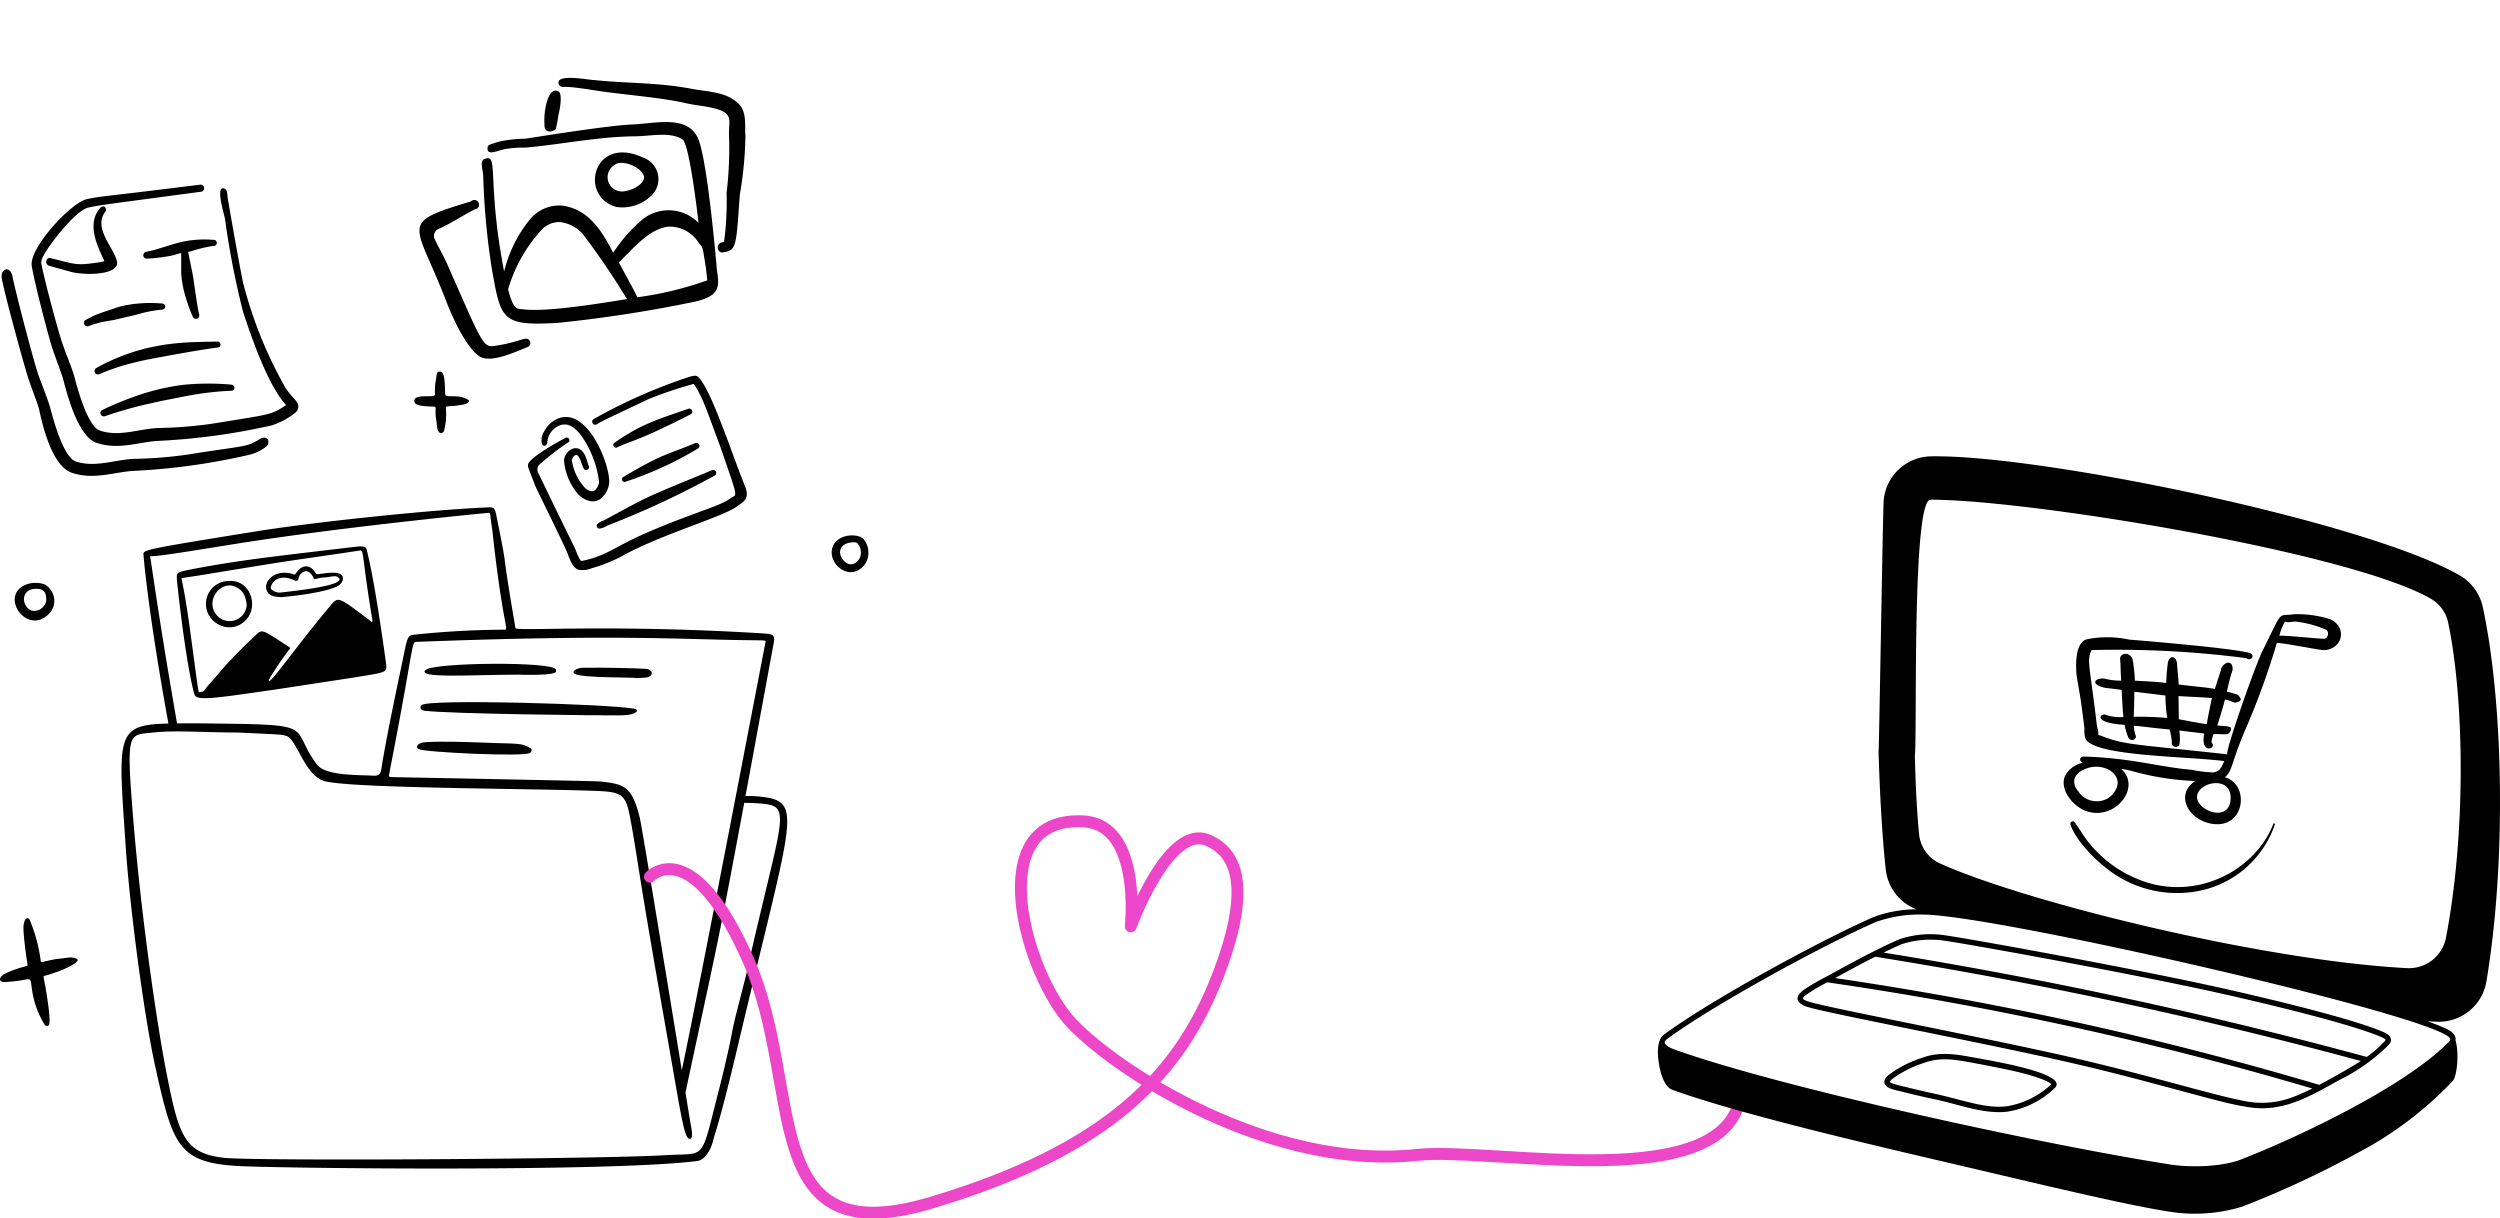 <svg xmlns="http://www.w3.org/2000/svg" xmlns:xlink="http://www.w3.org/1999/xlink" width="419.273" height="204.326" viewBox="0 0 419.273 204.326">
  <defs>
    <clipPath id="clip-path">
      <rect id="Rectángulo_2015" data-name="Rectángulo 2015" width="44.115" height="39.361" fill="#fff"/>
    </clipPath>
    <clipPath id="clip-path-2">
      <rect id="Rectángulo_2016" data-name="Rectángulo 2016" width="50" height="50" fill="#fff"/>
    </clipPath>
    <clipPath id="clip-path-3">
      <rect id="Rectángulo_2017" data-name="Rectángulo 2017" width="33" height="33" fill="#fff"/>
    </clipPath>
    <clipPath id="clip-path-4">
      <rect id="Rectángulo_2018" data-name="Rectángulo 2018" width="57.779" height="57.779" transform="translate(0 -0.303)"/>
    </clipPath>
  </defs>
  <g id="Grupo_21470" data-name="Grupo 21470" transform="translate(-460 -3338.47)">
    <g id="content-media-folder" transform="translate(456.165 3390.002)">
      <path id="Trazado_688" data-name="Trazado 688" d="M132.857,82.29a19.228,19.228,0,0,0-3.995-.323l4.495-24.39c.46-2.53.811-2.743-1.85-2.9-26.034-1.569-41.194-.264-41.234-.885-.017-.264-1.3-7.375-1.827-11.657-.135-1.1-.885-4.855-1.15-6.136-.412-2-.369-2.476-1.347-2.444-8.221.271-28.653,2.332-39.47,4.078C27.722,40.657,27.8,40.688,27.9,41.536c0,.02.706,9.236,4.184,28.277-8.974.214-8.432,1.85-7.153,20.856.613,9.153,2.92,27.562,5,36.928,2.871,12.948,3.867,15.825,13.7,16.416,6.418.383,62.44,1.034,77.119-.83,1.4-.177,2.325-2.054,2.624-3.236.383-1.522,1.149-3.119,4.324-16.574C136.148,87.611,138.325,83.476,132.857,82.29Zm-3.373-26.454c2.928.033,2.8-.008,2.724.359-.118.548-11.115,58.082-14.028,71.76-2.366-14.442-6.685-40.842-7.038-42.293-1.316-5.409-2.7-5.7-6.634-6.128-.881-.1-34.771-.722-35.086-.743-.46-.031-.372-.193-.339-.353,0,0,.07-.428.106-.613,3.938-20.111,3.644-21.679,4.389-21.707,34.137-1.292,43.885-.418,55.906-.281ZM29.035,41.991c-.1-.345.174-.187,1.522-.343,3.048-.353,11.048-1.715,15.631-2.409C63.52,36.616,85.363,34.5,85.365,34.515c.8-.077.62-.093.78,1.1.077.581.223,1.48.278,1.974,1.867,17.034,2.953,16.473,1.861,16.481a151.047,151.047,0,0,0-15.136.857c-1.084.125-1.038.743-2.047,5.536-1.981,9.412-2.937,14.46-3.3,16.915-.09.613-.257,1.246-1.289,1.181-2.53-.16-8.062.08-9.537-1.89-4.515-6.035.06-6.65-14.944-6.829-.967-.011-5.035-.09-8.49-.051-.145-.642-.307-1.742-.552-3.143C30.32,51.2,29.034,41.536,29.035,41.991Zm97.621,79.365c-.554,2.99-1.641,7.527-2.186,9.633-3.247,12.54-2,10.774-8.887,11.208-10.5.661-69.184,1.013-74.189.448-6.854-.775-7.64-3.93-9.82-15.2-1.016-5.252-3.98-23.562-5.507-43.01-1.059-13.484-.606-12.665,3.373-13.108,3.789-.419,8.492-.013,14.036-.009.272,0,6.242.274,7.058.345,1,.087,1.524.2,1.916.613,1.61,1.686,2.891,6.492,5.939,7.228C63.3,80.7,93.2,80.7,103.769,81.109c4.936.191,5.088.672,6.055,6.178,1.128,6.411,1.074,7.544,5.658,33.562,2.655,15.057,3.088,18.8,4.1,18.6.54-.1.235-1.709.12-2.243-.023-.106-.369-2.2-.907-5.5,5.666-26.539,5.313-24.177,9.851-48.591a33.185,33.185,0,0,1,3.629.2c4.278.569,2.453,3.2-3.023,27.33C129.342,110.827,127.094,118.975,126.656,121.356Z"/>
      <path id="Trazado_689" data-name="Trazado 689" d="M75.026,67.671c-.753-.09-.843-.7-.422-.982,1.5-1.015,30.657-.166,35.466.613,1.238.2.474,1.1-1.9,1.13C103.831,68.486,79.338,68.187,75.026,67.671Z"/>
      <path id="Trazado_690" data-name="Trazado 690" d="M90.857,61.615c-7.874,0-17.191.685-15.665-.781,1.341-1.289,21.527-1.457,21.869-.081.077.307.071.418-.191.548C95.89,61.779,90.857,61.63,90.857,61.615Z"/>
      <path id="Trazado_691" data-name="Trazado 691" d="M74.03,74.1c-.537-.319-.22-.978.866-1.123,2.457-.327,12,.11,12.016.11,4.362.077,4.622.16,5.774.79.419.23.393.606.01.876C91.743,75.424,74.943,74.639,74.03,74.1Z"/>
      <path id="Trazado_692" data-name="Trazado 692" d="M100.238,61.479c-.725-.446.486-1.013,1.31-1.025,3.522-.05,8.713.071,10.679.185.569.033,1.161.556.812,1.015-.4.527-.808.435-2.5.544C110.531,62.011,101.453,62.228,100.238,61.479Z"/>
      <path id="Trazado_693" data-name="Trazado 693" d="M33.491,45.46c0-1.053-.288-1.016,4.34-1.866C44,42.462,49.289,41.838,60.646,40.5c4.963-.585,4.483-.658,4.849.837,1.344,5.487,3.059,18.181,3.082,18.382.181,1.578.133,1.467-5.129,2.333-.436.072-12.418,1.907-13.875,2.119-10.608,1.538-12.822,1.84-13.145.7C34.978,59.708,33.491,45.977,33.491,45.46Zm32.8,7.042c-1.865-11.236-1.354-11.83-2.152-11.7-3.212.5-11.648,1.693-14.394,2.137C34.453,45.405,38.8,44.751,34.426,45.4c-.372.055.084-.01,1.227,8.337,1.541,11.241,1.4,10.909,1.711,10.808.34-.116.544.05.78-.355s1.338-1.558,2.514-2.965a76.949,76.949,0,0,1,5.895-6.07c1.285-1.246,1.085-1.207,5.236,1.473.659.426.777.478.65.641a57.506,57.506,0,0,0-3.5,5.147c-.412,1.732,4.139-5.014,10.073-12.084,1.617-1.927,1.27-2.007,7.1,2.39C66.234,52.81,66.291,52.853,66.291,52.5Z"/>
      <path id="Trazado_694" data-name="Trazado 694" d="M51.071,48.633c-.843-.1-2.459,0-2.613-1.663-.077-.827.8-2.3,2.826-2.436,1.511-.1,1.888.571,2.18.1.9-1.436,2.039-1.426,2.8-.71.65.613.361.9,1.053.819.936-.113,2.618-.424,3.505-.044.986.422.476,1.712-.473,2.132C57.221,48.219,50.293,48.633,51.071,48.633Zm-.146-.794c2.427-.28,11.611-1.241,9.549-2.6-.46-.307-1.21.009-2.11.06-1.5.084-1.7.507-1.945.116A2.345,2.345,0,0,0,55.6,44.38c-.588-.371-1.483.2-1.674,1-.107.448-.23.658-.824.374-1.4-.67-3.178-.613-3.806,1-.179.46.143.642.5.878A2.131,2.131,0,0,0,50.925,47.839Z"/>
      <path id="Trazado_695" data-name="Trazado 695" d="M42.264,45.9c4.041-.251,5.371,5.547,1.7,7.38a3.75,3.75,0,0,1-3.7-.206,3.856,3.856,0,0,1,2-7.174Zm2.944,3.922c-.2-1.31-.488-2.394-2.062-3.011-2.216-.868-4.67,2.04-3.281,4.377a2.859,2.859,0,0,0,5.343-1.369Z"/>
      <path id="Trazado_697" data-name="Trazado 697" d="M8.447,110.247c-.033-.268-.629-4.036-.679-6.032-.041-1.642.74-2.12,1.046-1.479a26.713,26.713,0,0,1,1.852,6.888c.068.345.14.153,2.359-.276.212-.041,1.614-.176,2.315-.291.5-.081,1.916.129,1.417.652-1.108,1.164-5.1,2.361-5.409,2.4-.333.042-.2.171.023,1.424.123.708,1.243,6.835.542,6.95-.177.029-.383.1-.537-.085a15.086,15.086,0,0,1-2.13-5.672c-.516-3.154.383-1.736-4.811-1.559a.755.755,0,0,1-.361-.108c-.619-.332.084-1.1.708-1.348a19.225,19.225,0,0,1,3.488-1.221C8.447,110.452,8.47,110.372,8.447,110.247Z"/>
      <path id="Trazado_698" data-name="Trazado 698" d="M73.321,15.682c0-1.277,3.484-.378,3.47-1.047a9.474,9.474,0,0,1,.174-2.573c.107-.525-.01-1.253.619-1.273.28-.009.438.1.565.422a2.586,2.586,0,0,1,.172.594c.482,3.614-.589,3.019,2.054,3.137a4.217,4.217,0,0,1,1.993.58c.413.3-.335.7-.682.766-3.072.591-3.06-.031-3.056.87a10.6,10.6,0,0,1-.32,3.516c-.117.436-.6.629-.9.2-.337-.477-.2-.72-.43-2.087-.254-1.483.127-2.1-.291-2.116C74.777,16.588,73.323,16.562,73.321,15.682Z"/>
      <path id="Trazado_699" data-name="Trazado 699" d="M10.655,46.3a2.183,2.183,0,0,1,1.5.875,3.1,3.1,0,0,1,.162,3.932c-3.587,4.3-8.6-2.333-4.446-4.458A4.551,4.551,0,0,1,10.655,46.3ZM9.547,50.918a2.074,2.074,0,0,0,2.043-1.712c.028-.971-.158-1.828-1.226-1.96-1.928-.238-2.836.974-2.405,2.361.2.628.914,1.379,1.59,1.311Z"/>
      <path id="Trazado_700" data-name="Trazado 700" d="M148.806,39.065a3.548,3.548,0,0,1,.106,4.008c-2.416,3.243-6.351-.015-5.47-2.772C144.23,37.834,148.088,37.84,148.806,39.065Zm-3.053,3.784c1.01.72,2.125-.189,2.38-1.09.27-.951-.177-2.328-.951-2.343C144.308,39.357,144.122,41.685,145.753,42.849Z"/>
    </g>
    <path id="Trazado_703" data-name="Trazado 703" d="M271.485,897.523s7-7.5,16.5,14,1.118,49.532,30.7,40.672,41.609-21.283,48.148-38.317c4.79-12.479,4.176-19.994-1.791-22.478-6.665-2.774-12.918,14.452-12.918,14.452s1.9-17.026-7.881-17.6c-17.432-1.019-9.736,25.827-1.931,33.953s33.221,24.6,57.818,21.977c13.03-1.388,52.823,7.276,54.358-10.661" transform="translate(297.515 2587.977)" fill="none" stroke="#ec47c9" stroke-linecap="round" stroke-linejoin="round" stroke-width="2"/>
    <g id="help" transform="translate(710.606 3388.52)">
      <path id="Trazado_704" data-name="Trazado 704" d="M66.933,124.274a18.976,18.976,0,0,1,5.522-2.773c2.649-.992,5.426-.606,7.823-.166,3.476.638,16.774,2.778,14.376,5.226a14.768,14.768,0,0,1-7.918,3.99c-3.45.429-7.115-.815-10.185-1.586-2.224-.562-3.413-.717-7.523-1.756-1.043-.265-2.762-.489-2.966-1.47C65.914,125.026,66.681,124.459,66.933,124.274Zm1.836,1.938c1.1.248,1.936.514,5.415,1.271,5.325,1.156,8.771,2.618,12.442,2.163a14.218,14.218,0,0,0,7.387-3.66c-.207-.536-3.231-1.59-6.742-2.349-2.584-.558-5.181-1.046-7.155-1.409-2.507-.46-4.96-.766-7.339.125a18.047,18.047,0,0,0-5.3,2.653c-.5.365-.52.544-.52.544C67.051,125.82,68.3,126.1,68.768,126.212Z" transform="translate(-0.625 5.829)"/>
      <path id="Trazado_705" data-name="Trazado 705" d="M19.826,113.343a33.872,33.872,0,0,1,3.707-2.183c3.077-1.672,7.869-4.364,12.373-6.343a16.266,16.266,0,0,1,7.568-.678c4.01.536,33.822,5.946,48.183,9.242,16.636,3.819,23.075,5.939,25.548,7.047.673.3,1.057.676,1.14,1.113.109.57-.306.916-.577,1.2a31.3,31.3,0,0,1-7.937,5.612c-4.439,2.455-8.325,4.811-13.14,4.811-2.94,0-7.52-1.308-14.112-3.079-14.9-4-18.884-4.936-43.819-10.011-9.539-1.942-17.073-3.474-18.468-3.978-1.709-.619-1.969-1.617-.466-2.753Zm97.281,8.771c.3-.315.667-.434-.275-.855-1.993-.892-7.942-2.988-25.379-6.99-14.341-3.291-44.1-8.693-48.1-9.228a15.755,15.755,0,0,0-7.081.609c-.765.336-1.766.8-3,1.4a790.786,790.786,0,0,1,81.016,17.5A17.309,17.309,0,0,0,117.108,122.114Zm-3.816,3.114a789.284,789.284,0,0,0-81.418-17.485c-2.843,1.43-4.979,2.617-6.731,3.578a584.127,584.127,0,0,1,81.19,17.915C108.515,128.06,111.31,126.532,113.292,125.228ZM20.6,115.24c2.667.963,31.259,6.357,45.236,9.629,13.7,3.206,23.867,6.456,28.881,7.236a14.444,14.444,0,0,0,6.8-.678,32.831,32.831,0,0,0,3.65-1.579,583.2,583.2,0,0,0-81.346-17.811,31.747,31.747,0,0,0-3.45,2.032c-.822.62-.861.777.227,1.17Z" transform="translate(32.02 2.657)"/>
      <path id="Trazado_706" data-name="Trazado 706" d="M4.518,133.431c7.882-5.779,25.939-15.644,35.107-19.673a21.21,21.21,0,0,1,7.158-1.3,8.094,8.094,0,0,1-5.12-6.652c-.6-5.479-1-12.553-1.215-20.079a32.1,32.1,0,0,0,6.093,1c.12,4.939.353,9.51.716,13.218a6.039,6.039,0,0,0,3.584,4.866c14.339,6.444,53.9,16.232,78.125,17.513a6.324,6.324,0,0,0,6.615-4.92c3.359-17.239,3.185-39.743.389-53.086a6.085,6.085,0,0,0-3-4c-13.726-7.8-67.484-16.568-83.8-16.55-3.17,0-2.209,39.971-2.632,42.955-2.314.085-3.821-.69-6.093,0,.117-1.732.731-41.538.88-42.955A8.1,8.1,0,0,1,49.173,36.5c18.1-.374,73.029,10.924,88.72,19.952a8.1,8.1,0,0,1,3.889,5.288c3.445,15.949,4.017,42.531.615,62.835a8.1,8.1,0,0,1-8.263,6.745q-.785-.029-1.589-.07c1.158.418,2.162.815,2.99,1.185.9.4,1.836,1.052,1.682,2.025.65,2.132.232,6.066-.449,6.772A60.678,60.678,0,0,1,121.207,153.1a163.114,163.114,0,0,1-19.739,9.22,27.109,27.109,0,0,1-12.243.853c-6.631-1.031-17.935-3.7-33.581-7.387C43,152.811,18.094,147.156,5.883,142.745c-1.6-.576-2.152-3.626-2.285-4.547-.238-1.651-.354-3.831.924-4.767Zm.067,1.41c.04.274.483.713,1.606,1.119,17.4,6.287,62.009,16.011,83.172,19.3,3.946.614,9.008.27,11.776-.8,9.717-3.758,27.745-12.349,34.976-19.787a.553.553,0,0,0,.211-.463c-.666-3.475-76.455-20.861-88.42-20.861a21.785,21.785,0,0,0-7.914,1.244c-9.027,3.967-27.112,13.84-34.935,19.575C4.865,134.306,4.548,134.581,4.585,134.84Z" transform="translate(23.991 -10.016)"/>
      <path id="Trazado_712" data-name="Trazado 712" d="M69.535,88.556a16.942,16.942,0,0,1-11.664,10.9A18.943,18.943,0,0,1,41.5,96.078c-2.312-1.728-5.467-5.008-6.255-7.542-.111-.358.414-.706.664-.386.865,1.111,1.527,2.365,2.421,3.463a20.39,20.39,0,0,0,10.046,6.765c8.858,2.567,17.948-2.383,20.892-9.9C69.328,88.315,69.59,88.379,69.535,88.556Z" transform="translate(61.38 -0.34)"/>
    </g>
    <g id="Grupo_10215" data-name="Grupo 10215" transform="translate(809.797 3436.21) rotate(7)" clip-path="url(#clip-path)">
      <path id="Trazado_1107" data-name="Trazado 1107" d="M23.193,17.088c.272-1.474.563-2.964.744-4.454h.381c.145,0,.708.194,1.325.308,1.2-.324,1.144-.81.272-1.393q-.9-.178-1.815-.275a33.52,33.52,0,0,1,.508-3.757c-.109-1.62-1.434-1.344-1.942,0a1.529,1.529,0,0,1,0,.308c-.218,1.085-.436,2.186-.617,3.239-2.051-.1-1.67,0-6.135,0,0-.324-.436-2.138-.69-3.433s-1.434-1.344-1.543,0c0,.81,0,1.814.145,3.433-1.216,0-1.6,0-5.264.259a26.156,26.156,0,0,0-.835-3.563C7,6.577,5.641,6.982,5.641,7.921c.309,1.458.145.923.635,3.676a11.076,11.076,0,0,1-2.886,0c-1.815.146-2.051,1.328.381,1.522H6.548c.454,2.575.508,2.98.853,4.486a7.2,7.2,0,0,1-2.995,0c-.8-.308-2.36,1.62,3.358,1.279a9.457,9.457,0,0,0,.908,2.105.654.654,0,0,0,.377.246.726.726,0,0,0,.464-.041.614.614,0,0,0,.315-.307.525.525,0,0,0,.006-.416,5.81,5.81,0,0,1-.526-1.62c1.543-.1,2.305,0,6.026-.113a9.759,9.759,0,0,1,.653,2.186.553.553,0,0,0,.191.412.711.711,0,0,0,.924,0,.553.553,0,0,0,.191-.412,8.73,8.73,0,0,0-.309-2.219H21.2c-.327,3.644,2.432,2.267,1.452,1.409-.2-.211,0-1.247.127-1.522,1.144-.146,1.579-.13,2.142-.227s.944-1.247.254-1.3S24.282,17.088,23.193,17.088Zm-14.1.243c0-.5-.29-3.239-.4-4.162h5.264a21.794,21.794,0,0,0,.762,3.693q-2.826.114-5.627.486ZM21.4,17.088c-1.543,0-3.176-.178-4.737-.243-.091-.68-.436-3.239-.526-3.855,2.614-.146,4.066-.308,5.609-.356C21.523,14.853,21.414,17.088,21.4,17.088Z" transform="translate(1.62 3.967)" fill-rule="evenodd"/>
      <path id="Trazado_1108" data-name="Trazado 1108" d="M41.368.762A18.276,18.276,0,0,0,35.342.681c-2.868.794-1.815-.891-4.647,7.094-1.2,4.049-4.011,17.07-3.63,17.588-17.062.243-17.316.551-21.909-.632.127-.324-.309-1.2-.345-1.344-2.432-9.96-3.122-10.835-2.45-12.6A168.264,168.264,0,0,1,28.3,8.973a.622.622,0,0,0,.205.1.663.663,0,0,0,.231.018.647.647,0,0,0,.221-.062.584.584,0,0,0,.178-.133.515.515,0,0,0,.107-.183.478.478,0,0,0,.02-.206.493.493,0,0,0-.07-.2.549.549,0,0,0-.149-.158c-1.053-.7-20.8.13-20.638.13a17.3,17.3,0,0,0-7.061.81C-.562,9.864,0,13.6.382,15.37c1.434,4.778.908,2.883,2.323,8.341.109.5.127,1.765.672,2.235,2.7,2.316,16.336.632,23.343.6-.381,1.15-.526,1.846-1.634,2.122a19.956,19.956,0,0,1-3.63,0c-5.246.227-10.292-.745-18.151,0a.63.63,0,0,0-.424.123.5.5,0,0,0-.2.355.484.484,0,0,0,.138.378.609.609,0,0,0,.4.18,4.7,4.7,0,0,0-1.6.949A4.1,4.1,0,0,0,.582,32.1c-.908,2.235,1.6,5,4.12,5.587,5.028,1.15,8.84-5.085,5.01-7.725a16.714,16.714,0,0,1,1.67.113,45.161,45.161,0,0,0,10.891.389c-3.394,2.9.109,7.191,4.483,6.754,4.81-.5,4.5-7.369.381-7.984,1.216-1.3.69-2.527,2.614-8.956A125.513,125.513,0,0,0,33.036,5.831c.871-.194,6.734.292,7.968.227A3.169,3.169,0,0,0,42.774,5.2a2.581,2.581,0,0,0,.781-1.658,2.511,2.511,0,0,0-.548-1.73A3.061,3.061,0,0,0,41.368.762ZM8.968,34.076a3.167,3.167,0,0,1-1.145,1.24,3.7,3.7,0,0,1-1.691.552,3.8,3.8,0,0,1-1.772-.289A3.351,3.351,0,0,1,3,34.53a2.36,2.36,0,0,1-.7-.912,2.115,2.115,0,0,1-.154-1.1,2.525,2.525,0,0,1,.926-1.377C6.209,28.667,10.892,30.869,8.968,34.076Zm19.549-1.522c.545,4.535-6.171,2.7-5.591,0C23.4,30.383,28.081,28.974,28.517,32.554ZM40.805,4.147c-1.234.146-5.536.178-7.5.4a10.6,10.6,0,0,1,.653-2.478c.182.243,1.252-.113,1.706-.194a18.345,18.345,0,0,1,5.209.7C41.6,2.77,41.513,4.082,40.805,4.147Z" transform="translate(-0.001 0.291)" fill-rule="evenodd"/>
    </g>
    <g id="Grupo_10216" data-name="Grupo 10216" transform="translate(460 3369)" clip-path="url(#clip-path-2)">
      <path id="Trazado_1109" data-name="Trazado 1109" d="M7.212,7.86a.559.559,0,0,1-.621-.518.6.6,0,0,1,.518-.621c1.325-.248,2.568-.7,3.852-1.077a22.77,22.77,0,0,1,2.651-.7,17.683,17.683,0,0,1,4.68-.228.518.518,0,1,1,0,1.015,24.848,24.848,0,0,0-3.852.953h-.331c.228,1.284.538,2.609.787,3.955.145.87.269,1.76.393,2.63.207,1.346.373,2.671.663,3.934a.559.559,0,0,1-.352.725.58.58,0,0,1-.725-.352,28.862,28.862,0,0,1-1.346-3.831,15.491,15.491,0,0,1-.373-1.7,16.214,16.214,0,0,1-.207-1.719V6.949a6.017,6.017,0,0,0-1.16.311A26.735,26.735,0,0,1,7.212,7.86Z" transform="translate(17.442 4.979)" fill-rule="evenodd"/>
      <path id="Trazado_1110" data-name="Trazado 1110" d="M10.822,13.388a.559.559,0,0,1,.269-.766,13.749,13.749,0,0,1,1.926-.932c.973-.393,2.071-.7,2.982-1.035a12.284,12.284,0,0,1,2.3-.559,13.072,13.072,0,0,1,1.574-.207,21.7,21.7,0,0,1,4.017,0,.539.539,0,0,1,.518.518.518.518,0,0,1-.518.5,20.436,20.436,0,0,0-2.257.331c-.87.166-1.7.435-2.568.642s-1.739.393-2.63.621-2.071.331-2.982.58a12.858,12.858,0,0,0-1.864.58.6.6,0,0,1-.766-.269Z" transform="translate(3.312 10.488)" fill-rule="evenodd"/>
      <path id="Trazado_1111" data-name="Trazado 1111" d="M6.345,18.119a.58.58,0,0,1,.248-.766,33.462,33.462,0,0,1,6.813-2.878,30.059,30.059,0,0,1,3.065-.745c1.035-.207,2.071-.373,3.127-.476,2.444-.269,4.887-.29,7.289-.331a.476.476,0,0,1,.518.456.456.456,0,0,1-.435.538c-2.816.373-5.674.89-8.532,1.408-1.864.352-3.727.663-5.57,1.139a33.57,33.57,0,0,0-5.757,1.926.6.6,0,0,1-.766-.269Z" transform="translate(9.57 13.833)" fill-rule="evenodd"/>
      <path id="Trazado_1112" data-name="Trazado 1112" d="M16.024,17.041c1.1-.228,2.195-.414,3.313-.538a43.007,43.007,0,0,1,7.828,0,.518.518,0,0,1,.476.518.5.5,0,0,1-.518.5,52.306,52.306,0,0,0-7.538.89l-3.168.621q-1.574.311-3.168.683A65.76,65.76,0,0,0,5.96,21.783a.58.58,0,0,1-.745-.311.538.538,0,0,1,.311-.745,53.845,53.845,0,0,1,7.248-2.858C13.85,17.558,14.926,17.268,16.024,17.041Z" transform="translate(11.674 17.479)" fill-rule="evenodd"/>
      <path id="Trazado_1113" data-name="Trazado 1113" d="M23.158,11.4a8.013,8.013,0,0,0,1.263-.248c-.166-.414-.414-.89-.642-1.408-1.18-2.63-1.926-5.467,0-7.579a.522.522,0,0,1,.808.663c-2.071,2.754,1.263,5.819,1.926,8.283s-5.695,2.485-7.972,1.76l-3.417-.953c-.87-.393-.352-1.408.166-1.3C19.514,11.653,19.638,11.922,23.158,11.4Z" transform="translate(-6.912 2.118)" fill-rule="evenodd"/>
      <path id="Trazado_1114" data-name="Trazado 1114" d="M9.271,2.633C11.9,2.094,10.7,2.405,28.322.21a.6.6,0,0,1,.145,1.18c-16.4,2.2-16.918,2.216-18.989,2.671S3,10.129,1.94,12.2a2.07,2.07,0,0,0-.331,1.242c.559,2.94,2.858,11.472,3.541,13.419s1.3,3.355,1.864,5.073c.228.663,2.071,8.739,4.431,9.526,3.251,1.1,6.564-.311,9.815-.435a71.685,71.685,0,0,0,8.863-.7c10.354-1.677,9.9-1.45,12.549-3.148C39.69,34,36.936,26.074,35.445,21.539A139.384,139.384,0,0,1,32.422,5.987c-.166-.911-1.636-5.612-.166-5.136.621.186.538,1.118.6,1.512C33.271,4.952,35.073,15,35.445,16.652A71.626,71.626,0,0,0,42.61,34.378a17.757,17.757,0,0,0,1.242,1.553,4.661,4.661,0,0,1,.828,1.118,1.47,1.47,0,0,1-.642,1.553,13.085,13.085,0,0,1-3.707,1.967,110.451,110.451,0,0,1-18.927,2.609c-3.293.124-6.771,1.615-10.54.331-3.437-1.18-5.26-9.629-5.633-10.809-.538-1.719-1.222-3.375-1.781-5.073S.594,17.273.014,13.9C-.545,10.9,6.62,3.192,9.271,2.633Z" transform="translate(5.319 0.225)" fill-rule="evenodd"/>
      <path id="Trazado_1115" data-name="Trazado 1115" d="M4.195,8.125c.58,2.94,3.665,14.64,4.349,16.566s1.3,3.375,1.864,5.094c.228.663,2.071,8.718,4.431,9.5,3.251,1.1,6.564-.311,9.815-.435a71.683,71.683,0,0,0,8.863-.7c9.878-1.594,9.919-1.18,12.2-2.63,1.346-.745,1.864.58,1.056,1.284a7.619,7.619,0,0,1-3.106,1.429,109.62,109.62,0,0,1-18.927,2.63c-3.293.124-6.792,1.594-10.54.331s-5.26-9.629-5.55-10.83c-.538-1.7-1.222-3.355-1.781-5.053S3.056,11.914,2.434,8.6C2.165,6.924,3.78,6.427,4.195,8.125Z" transform="translate(-2.133 7.572)" fill-rule="evenodd"/>
    </g>
    <g id="Grupo_10217" data-name="Grupo 10217" transform="translate(545.183 3408.009) rotate(-21)" clip-path="url(#clip-path-3)">
      <path id="Trazado_1116" data-name="Trazado 1116" d="M6.747,3.839c1.367.137,2.064,1.367,2.5,2.856a16.838,16.838,0,0,1,0,8.405,2.392,2.392,0,0,1-1,.943c-.7.424-1.531-.6-1.708-1.367a8.733,8.733,0,0,1-.246-4.62c.15-.451.984-.888,1.189-.451.492,1.08-.3,2.843.67,2.843a.506.506,0,0,0,.451-.492c0-.574.109-1.244.068-1.859C8.483,7.365,5.667,8.09,5.052,9.62a9.963,9.963,0,0,0,0,5.467A3.991,3.991,0,0,0,6.733,17.52a2.2,2.2,0,0,0,2.337,0,3.813,3.813,0,0,0,1.667-1.613C12.009,13.5,12.1,2.855,6.843,2.65A4.51,4.51,0,0,0,3.768,3.785,2.733,2.733,0,0,0,2.647,5.4c-.191,1.011.724.793.888.355A3.266,3.266,0,0,1,6.747,3.839Z" transform="translate(0.961 0.972)" fill-rule="evenodd"/>
      <path id="Trazado_1117" data-name="Trazado 1117" d="M32.893,16.458c0-3.649.15-10.045-.806-12.218-.219-.478-.806-.506-1.367-.56a88.946,88.946,0,0,0-17.549.861.508.508,0,1,0,.191,1c1.257-.232,2.364-.26,9.7-.834a66.834,66.834,0,0,1,7.886.342c.656,2.228.451,5.781.4,11.412-.328,9.854-.205,8.337-1.517,8.706-2.05.588-5.809.068-13.749.3-5.317.15-7.23.711-9.567.806a16.144,16.144,0,0,1-3.758-.246c-.328-.246-.232-2.023-.287-2.6-.847-9.28-1.08-12.437-1.2-13.954a1.107,1.107,0,0,1,.752-1.093A43.315,43.315,0,0,1,7.663,6.686.451.451,0,1,0,7.581,5.8C6.857,5.866.953,6.659.215,7.657s.15,6.383.793,15.909c.068.943-.246,2.856.779,3.676a4.169,4.169,0,0,0,2.159.533,25.038,25.038,0,0,0,6.232-.191c7.421-.861,17.439,0,20.1-.738,1.175-.328,2.433-.355,2.542-2.187C32.92,23.743,32.729,26.271,32.893,16.458Z" transform="translate(-0.024 1.309)" fill-rule="evenodd"/>
      <path id="Trazado_1118" data-name="Trazado 1118" d="M24.657,8.31a.506.506,0,0,0,0-1.011c-4.578-.109-8.064-.533-13.558.875a.452.452,0,1,0,.164.888C13.833,8.843,14.53,9.39,24.657,8.31Z" transform="translate(3.935 2.623)" fill-rule="evenodd"/>
      <path id="Trazado_1119" data-name="Trazado 1119" d="M10.76,13.359a59.2,59.2,0,0,0,13.189-.847.508.508,0,0,0-.1-1.011c-5.221.15-5.535-.342-13.189.97a.451.451,0,1,0,.1.888Z" transform="translate(3.74 4.217)" fill-rule="evenodd"/>
      <path id="Trazado_1120" data-name="Trazado 1120" d="M6.806,16.693c-.451,0-1.367,0-1.531.465a.451.451,0,0,0,.287.56,2.9,2.9,0,0,0,1.367,0,146.817,146.817,0,0,0,19.763-1.367.506.506,0,1,0,0-1.011C13.927,15.654,15.922,15.518,6.806,16.693Z" transform="translate(1.927 5.625)" fill-rule="evenodd"/>
    </g>
    <g id="Grupo_10218" data-name="Grupo 10218" transform="matrix(0.978, -0.208, 0.208, 0.978, 524.645, 3350.779)" clip-path="url(#clip-path-4)">
      <path id="Trazado_1121" data-name="Trazado 1121" d="M9.186,34.646c-2.775-.144-2.392.813-5.694-15.024-.431-2.01-.861-3.134-1.2-4.641a1.268,1.268,0,0,1,.957-1.507c2.392-.526,3.349-1,6.627-1.962a.789.789,0,1,0-.311-1.435C-3.254,11.154-.24,11.393,2.009,25.532c.335,2.153,1.507,8.206,3.565,10.287,1.531,1.507,5.789.55,8.11.144a.718.718,0,0,0,.67-.885C14.114,34,12.846,34.814,9.186,34.646Z" transform="translate(0.001 13.907)" fill-rule="evenodd"/>
      <path id="Trazado_1122" data-name="Trazado 1122" d="M12.9,7.553c.383-.718,1.411-3.3.694-3.708-1.483-1.172-3.11,2.727-3.4,5.024-.335,1.124.67,1.6,1.675,1.124A24.831,24.831,0,0,0,12.9,7.553Z" transform="translate(14.107 5.116)" fill-rule="evenodd"/>
      <path id="Trazado_1123" data-name="Trazado 1123" d="M40.636,13.31C38.961,10.678,35.851,10.176,33.148,9,27.765,6.779,22.909,5.966,17.574,4.219c-.311,0-5.072-2.057-5.741-1a.694.694,0,0,0,.215.957c.622.407-.478-.431,4.952,1.627,4.785,1.866,10.55,3.421,15.1,5.526,1.411.646,3.014,1.1,4.378,1.794,2.99,1.507,1.842,2.392,1.388,4.976A62.047,62.047,0,0,1,35.468,27.4a49.248,49.248,0,0,1-2.129,7.942h-.526c-1.124.359-.789,1.7,0,1.675,2.392.191,2.392-.766,4.785-8.923a62.212,62.212,0,0,0,2.99-9.569C40.66,17.329,41.664,15.08,40.636,13.31Z" transform="translate(16.325 4.12)" fill-rule="evenodd"/>
      <path id="Trazado_1124" data-name="Trazado 1124" d="M42.879,12.745c-.861-4.306-6.627-3.971-10.119-4.569-4.378-.766-17.129-1.34-18.277-1.435a22.153,22.153,0,0,0-4.354-.431c-1.842.191-1.938.12-2.105.6-.5,1.483,1.77.694,3.373.861a21.3,21.3,0,0,1,2.919.455c6.053.718,12.2.742,18.062,1.914,2.895.6,6.172.455,7.918,2.225.957.981-.144,12.871-.287,14.234a7.033,7.033,0,0,0-9-2.56,25.6,25.6,0,0,0-6.052,4.5c-1.124-4.234-2.655-8.158-6.842-9.569a6.411,6.411,0,0,0-5.55,1.1,22.2,22.2,0,0,0-6.148,7.727C6.684,13.7,9.244,8.894,7.712,8.654s-1.2,1.077-1.364,2.584A123.393,123.393,0,0,0,4.483,27.1c-.239,8.469-.455,9.569,8.971,11A226.421,226.421,0,0,0,36.42,39.4c4.785,0,4.785-1.77,4.976-4.569C41.4,34.778,43.693,16.74,42.879,12.745ZM8.215,34.659c-.885-.311-1.6,0-1.77-3.8a25.477,25.477,0,0,1,7.488-8.54,4.067,4.067,0,0,1,3.421-.67,6.1,6.1,0,0,1,3.23,2.655,124.725,124.725,0,0,1,5.024,12.3C21.588,36.4,12.019,36,8.215,34.659Zm31.411-.215-.191,1.89a57.58,57.58,0,0,1-12.081.335c0-.431-1.579-5.526-1.794-6.363,2.895-1.818,6.172-4.45,9.354-4.139a5.717,5.717,0,0,1,4.4,3.66c.622,1.268.5.359.335,4.617Z" transform="translate(6.139 8.847)" fill-rule="evenodd"/>
      <path id="Trazado_1125" data-name="Trazado 1125" d="M21.527,17.051a3.828,3.828,0,0,0,0-6.579c-7.32-5.5-11.961,4.091-6.1,7.177a6.986,6.986,0,0,0,6.1-.6ZM16.742,10.64c1.34-.526,4,1.2,4.282,2.751S17.89,15.783,16.5,15.185a2.392,2.392,0,0,1,.311-4.545Z" transform="translate(17.779 12.316)" fill-rule="evenodd"/>
    </g>
  </g>
</svg>
